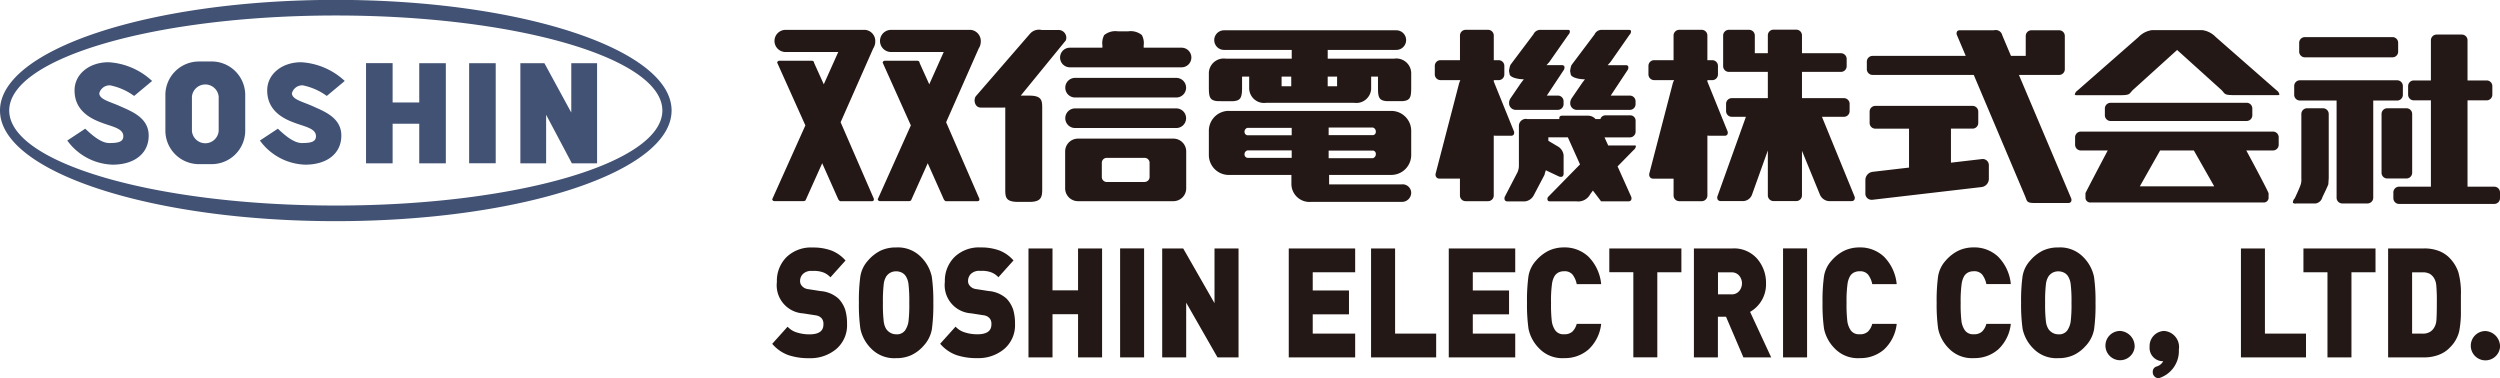 <svg xmlns="http://www.w3.org/2000/svg" width="271" height="41" viewBox="0 0 271 41"><path d="M831.726 100.828a6.872 6.872 0 0 1-2.284-.34 4.157 4.157 0 0 1-1.734-1.218l1.667-1.856a2.224 2.224 0 0 0 1.019.63 4.459 4.459 0 0 0 1.347.2q1.52 0 1.518-1.061a.981.981 0 0 0-.155-.63 1.1 1.1 0 0 0-.32-.265 1.336 1.336 0 0 0-.432-.116l-1.28-.2a3.055 3.055 0 0 1-2.858-3.413 3.636 3.636 0 0 1 1.042-2.686 3.815 3.815 0 0 1 2.828-1.043 5.733 5.733 0 0 1 2.031.324 3.936 3.936 0 0 1 1.541 1.085l-1.637 1.822a2.023 2.023 0 0 0-.73-.513 2.789 2.789 0 0 0-1.086-.182h-.194a1.3 1.3 0 0 0-.96.323 1.057 1.057 0 0 0-.32.77.809.809 0 0 0 .052.306.873.873 0 0 0 .164.248 1.029 1.029 0 0 0 .276.216 1.227 1.227 0 0 0 .447.124l1.279.2a3.282 3.282 0 0 1 1.951.82 3.218 3.218 0 0 1 .736 1.244 5.344 5.344 0 0 1 .186 1.5 3.378 3.378 0 0 1-1.169 2.717 4.355 4.355 0 0 1-2.925.994M844.1 99.5a4.05 4.05 0 0 1-1.31.994 3.882 3.882 0 0 1-1.652.331 3.491 3.491 0 0 1-2.74-1.077 4.22 4.22 0 0 1-1.13-2.1 18.708 18.708 0 0 1-.164-2.826 19.243 19.243 0 0 1 .157-2.858 3.322 3.322 0 0 1 .833-1.723 4.372 4.372 0 0 1 1.392-1.086 3.9 3.9 0 0 1 1.652-.331 3.5 3.5 0 0 1 2.74 1.077 4.236 4.236 0 0 1 1.131 2.1 18.986 18.986 0 0 1 .164 2.825 19.4 19.4 0 0 1-.157 2.859 3.552 3.552 0 0 1-.916 1.815m-1.92-7.574a1.077 1.077 0 0 0-.424-.373 1.349 1.349 0 0 0-.618-.141 1.3 1.3 0 0 0-.61.141 1.281 1.281 0 0 0-.454.407 2.006 2.006 0 0 0-.276.82 15.6 15.6 0 0 0-.089 2.046 15.4 15.4 0 0 0 .089 2.039 2.037 2.037 0 0 0 .268.8 1.368 1.368 0 0 0 .462.415 1.234 1.234 0 0 0 .61.156 1.084 1.084 0 0 0 .967-.414 2.339 2.339 0 0 0 .374-.961 15.51 15.51 0 0 0 .087-2.039 15.734 15.734 0 0 0-.087-2.038 2.078 2.078 0 0 0-.3-.863m7.756 8.9a6.879 6.879 0 0 1-2.285-.34 4.172 4.172 0 0 1-1.735-1.218l1.668-1.856a2.229 2.229 0 0 0 1.019.63 4.454 4.454 0 0 0 1.347.2q1.519 0 1.519-1.061a.981.981 0 0 0-.156-.63 1.1 1.1 0 0 0-.32-.265 1.329 1.329 0 0 0-.432-.116l-1.281-.2a3.057 3.057 0 0 1-2.857-3.413 3.636 3.636 0 0 1 1.043-2.686 3.813 3.813 0 0 1 2.827-1.043 5.742 5.742 0 0 1 2.032.324 3.933 3.933 0 0 1 1.54 1.085l-1.638 1.822a2.011 2.011 0 0 0-.729-.513 2.787 2.787 0 0 0-1.085-.182h-.194a1.3 1.3 0 0 0-.961.323 1.057 1.057 0 0 0-.32.77.809.809 0 0 0 .052.306.873.873 0 0 0 .164.248 1.045 1.045 0 0 0 .276.216 1.227 1.227 0 0 0 .446.124l1.28.2a3.282 3.282 0 0 1 1.951.82 3.221 3.221 0 0 1 .737 1.244 5.383 5.383 0 0 1 .185 1.5 3.38 3.38 0 0 1-1.168 2.717 4.357 4.357 0 0 1-2.925.994m10.926-.083v-4.682h-2.769v4.689h-2.605V88.93h2.605v4.54h2.769v-4.54h2.605v11.815h-2.605Zm4.559-11.815h2.6v11.816h-2.6V88.93Zm10.556 11.816-3.394-5.932v5.932h-2.6V88.93h2.277l3.394 5.933V88.93h2.605v11.815h-2.277Zm7.725 0V88.93h7.199v2.585h-4.6v1.973h3.93v2.584h-3.93v2.088h4.6v2.585h-7.2Zm8.922 0V88.93h2.605v9.23h4.452v2.585h-7.06Zm8.423 0V88.93h7.205v2.585h-4.6v1.973h3.93v2.584h-3.93v2.088h4.6v2.585h-7.205Zm12.5.083a3.47 3.47 0 0 1-2.724-1.077 4.223 4.223 0 0 1-1.131-2.1 18.827 18.827 0 0 1-.164-2.826 19.411 19.411 0 0 1 .156-2.858 3.3 3.3 0 0 1 .827-1.716 4.385 4.385 0 0 1 1.406-1.086 3.868 3.868 0 0 1 1.63-.339 3.743 3.743 0 0 1 2.65 1.012 4.857 4.857 0 0 1 1.37 2.965h-2.65a2.465 2.465 0 0 0-.447-1.026 1.1 1.1 0 0 0-.908-.367 1.354 1.354 0 0 0-.609.125 1.1 1.1 0 0 0-.432.389 2.271 2.271 0 0 0-.283.854 13.32 13.32 0 0 0-.105 2.046 15.386 15.386 0 0 0 .089 2.047 2.329 2.329 0 0 0 .373.952 1.082 1.082 0 0 0 .967.415 1.224 1.224 0 0 0 .9-.3 1.852 1.852 0 0 0 .455-.823h2.65a4.43 4.43 0 0 1-1.363 2.767 3.894 3.894 0 0 1-2.657.944m10.107-9.313v9.23h-2.6v-9.23h-2.605V88.93h7.814v2.585h-2.605Zm9.331 9.23-1.884-4.4h-.879v4.408h-2.601V88.93h4.2a3.322 3.322 0 0 1 2.658 1.119 3.978 3.978 0 0 1 .959 2.676 3.431 3.431 0 0 1-1.727 3.082l2.29 4.938h-3.022Zm-1.28-9.213h-1.474v2.385h1.47a1.03 1.03 0 0 0 .826-.357 1.3 1.3 0 0 0 0-1.673 1.032 1.032 0 0 0-.826-.356m5.582-2.6h2.605v11.816h-2.605V88.93Zm8.3 11.9a3.471 3.471 0 0 1-2.725-1.077 4.213 4.213 0 0 1-1.13-2.1 18.67 18.67 0 0 1-.165-2.826 19.382 19.382 0 0 1 .157-2.858 3.3 3.3 0 0 1 .826-1.716 4.385 4.385 0 0 1 1.406-1.086 3.87 3.87 0 0 1 1.631-.339 3.741 3.741 0 0 1 2.649 1.012 4.852 4.852 0 0 1 1.37 2.965h-2.65a2.465 2.465 0 0 0-.447-1.026 1.1 1.1 0 0 0-.907-.367 1.361 1.361 0 0 0-.61.125 1.1 1.1 0 0 0-.432.389 2.307 2.307 0 0 0-.283.854 13.453 13.453 0 0 0-.105 2.046 15.156 15.156 0 0 0 .09 2.047 2.313 2.313 0 0 0 .372.952 1.085 1.085 0 0 0 .968.415 1.222 1.222 0 0 0 .9-.3 1.852 1.852 0 0 0 .455-.823h2.65a4.429 4.429 0 0 1-1.362 2.767 3.894 3.894 0 0 1-2.657.944m12.369 0a3.471 3.471 0 0 1-2.724-1.077 4.223 4.223 0 0 1-1.131-2.1 18.827 18.827 0 0 1-.164-2.826 19.553 19.553 0 0 1 .156-2.858 3.3 3.3 0 0 1 .827-1.716 4.385 4.385 0 0 1 1.406-1.086 3.865 3.865 0 0 1 1.63-.339 3.741 3.741 0 0 1 2.649 1.012 4.852 4.852 0 0 1 1.371 2.965h-2.65a2.491 2.491 0 0 0-.447-1.026 1.1 1.1 0 0 0-.908-.367 1.361 1.361 0 0 0-.61.125 1.11 1.11 0 0 0-.432.389 2.309 2.309 0 0 0-.282.854 13.283 13.283 0 0 0-.106 2.046 14.933 14.933 0 0 0 .091 2.047 2.326 2.326 0 0 0 .371.952 1.084 1.084 0 0 0 .968.415 1.224 1.224 0 0 0 .9-.3 1.862 1.862 0 0 0 .455-.823h2.65a4.43 4.43 0 0 1-1.363 2.767 3.893 3.893 0 0 1-2.657.944m12.13-1.319a4.061 4.061 0 0 1-1.31.994 3.877 3.877 0 0 1-1.651.331 3.491 3.491 0 0 1-2.74-1.077 4.222 4.222 0 0 1-1.131-2.1 18.866 18.866 0 0 1-.163-2.826 19.44 19.44 0 0 1 .155-2.858 3.331 3.331 0 0 1 .834-1.723 4.372 4.372 0 0 1 1.392-1.086 3.9 3.9 0 0 1 1.653-.331 3.494 3.494 0 0 1 2.739 1.077 4.225 4.225 0 0 1 1.13 2.1 18.693 18.693 0 0 1 .165 2.825 19.424 19.424 0 0 1-.155 2.862 3.546 3.546 0 0 1-.917 1.815m-1.92-7.574a1.077 1.077 0 0 0-.424-.373 1.348 1.348 0 0 0-.617-.141 1.3 1.3 0 0 0-.611.141 1.29 1.29 0 0 0-.454.407 2.021 2.021 0 0 0-.276.82 15.471 15.471 0 0 0-.088 2.046 15.276 15.276 0 0 0 .088 2.039 2 2 0 0 0 .269.8 1.356 1.356 0 0 0 .461.415 1.232 1.232 0 0 0 .611.156 1.085 1.085 0 0 0 .967-.414 2.337 2.337 0 0 0 .372-.961 15.223 15.223 0 0 0 .089-2.039 15.443 15.443 0 0 0-.089-2.038 2.079 2.079 0 0 0-.3-.863m7.234 7.707a1.587 1.587 0 1 1-1.578-1.756 1.673 1.673 0 0 1 1.578 1.756m1.622-.05a1.636 1.636 0 0 1 1.562-1.707 1.744 1.744 0 0 1 1.609 2.022A3.076 3.076 0 0 1 978 103a.65.65 0 0 1-.64-.7.575.575 0 0 1 .447-.581 1.153 1.153 0 0 0 .684-.563 1.445 1.445 0 0 1-1.473-1.574m9.9 1.159V88.93h2.6v9.23h4.452v2.585h-7.057Zm11.979-9.23v9.23h-2.6v-9.23h-2.605V88.93h7.814v2.585H998.9Zm10.755 8.068a3.17 3.17 0 0 1-1.26.872 4.356 4.356 0 0 1-1.59.29h-3.93V88.93h3.93a4.373 4.373 0 0 1 1.6.283 3.274 3.274 0 0 1 1.26.887 4.064 4.064 0 0 1 .82 1.395 8.293 8.293 0 0 1 .28 2.5v1.725a10.847 10.847 0 0 1-.19 2.216 3.64 3.64 0 0 1-.92 1.65m-1.78-7.4a1.359 1.359 0 0 0-.48-.5 1.568 1.568 0 0 0-.77-.166h-1.15v6.646h1.15a1.5 1.5 0 0 0 .76-.174 1.341 1.341 0 0 0 .48-.474 1.8 1.8 0 0 0 .24-.756c.03-.3.05-.944.05-1.92a19.093 19.093 0 0 0-.06-1.918 1.865 1.865 0 0 0-.22-.74m7.13 7.457a1.589 1.589 0 1 1-1.58-1.756 1.674 1.674 0 0 1 1.58 1.756M833.127 79.695l1.7 3.816a.55.55 0 0 0 .244.3h3.409a.264.264 0 0 0 .228-.085.352.352 0 0 0-.036-.307l-3.549-8.169 3.533-8a1.286 1.286 0 0 0 .171-.382l.01-.029a1.164 1.164 0 0 0 .041-.292 1.218 1.218 0 0 0-1.077-1.309h-8.646a1.2 1.2 0 0 0 0 2.4h5.712l-1.569 3.5-1.048-2.316a.23.23 0 0 0-.23-.236h-3.544a.232.232 0 0 0-.229.206l3.055 6.8-3.594 8.008a.231.231 0 0 0 .229.2h3.172a.391.391 0 0 0 .208-.075Zm11.439 0 1.7 3.816a.547.547 0 0 0 .241.3h3.41a.261.261 0 0 0 .228-.085.35.35 0 0 0-.035-.307l-3.55-8.169 3.534-8a1.2 1.2 0 0 0 .17-.379l.012-.032a1.207 1.207 0 0 0 .04-.292 1.219 1.219 0 0 0-1.077-1.309h-8.647a1.2 1.2 0 0 0 0 2.4h5.708l-1.568 3.5-1.047-2.316a.231.231 0 0 0-.23-.236h-3.545a.228.228 0 0 0-.227.206l3.053 6.8-3.589 8.008a.231.231 0 0 0 .228.2h3.174a.383.383 0 0 0 .208-.075Zm16.273-2.668a1.39 1.39 0 0 0-1.376 1.4v3.98a1.39 1.39 0 0 0 1.376 1.4h10.374a1.388 1.388 0 0 0 1.372-1.4v-3.98a1.388 1.388 0 0 0-1.372-1.4h-10.374Zm7.247 4.7h-4.116a.537.537 0 0 1-.534-.541v-1.532a.538.538 0 0 1 .534-.542h4.116a.536.536 0 0 1 .529.542v1.526a.535.535 0 0 1-.529.541m-7.579-11.278a1.063 1.063 0 0 0 0 2.125h11.036a1.063 1.063 0 0 0 0-2.125h-11.036Zm0 3.309a1.063 1.063 0 0 0 0 2.125h11.036a1.063 1.063 0 0 0 0-2.125h-11.036Zm-.563-6.582a1.064 1.064 0 0 0 0 2.127h12.17a1.064 1.064 0 0 0 0-2.127h-4.139v-.258a1.809 1.809 0 0 0-.2-1.113 1.915 1.915 0 0 0-1.5-.4H865.2a1.917 1.917 0 0 0-1.5.4 1.816 1.816 0 0 0-.2 1.113v.258h-3.561Zm-7.124 6.489h.151v8.825c0 .843 0 1.4 1.377 1.4h1.252c1.284 0 1.376-.529 1.376-1.4v-8.718c0-.813 0-1.4-1.376-1.4h-.954l4.889-5.986a.827.827 0 0 0-.062-.714.845.845 0 0 0-.8-.414h-1.751a1.294 1.294 0 0 0-1.265.4l-5.895 6.8a.907.907 0 0 0-.038.809.631.631 0 0 0 .6.4h2.494Zm24.357.36a2.159 2.159 0 0 0-2.137 2.181v2.585a2.16 2.16 0 0 0 2.137 2.179h6.811v.978a1.957 1.957 0 0 0 2.138 1.941h9.806a1 1 0 0 0 1.043-.989.935.935 0 0 0-1.043-.908h-7.856v-1.025h6.762a2.161 2.161 0 0 0 2.137-2.179V76.2a2.159 2.159 0 0 0-2.137-2.177h-17.661Zm15.643 5.129h-4.794v-.827h4.794a.344.344 0 0 1 .319.362.445.445 0 0 1-.319.465m-8.8-.038h-4.794a.367.367 0 0 1-.32-.36.426.426 0 0 1 .32-.445h4.794v.805Zm0-2.445h-4.794a.367.367 0 0 1-.32-.361.425.425 0 0 1 .32-.444h4.794v.805Zm8.8-.016h-4.794v-.826h4.794a.444.444 0 0 1 .319.463.344.344 0 0 1-.319.363m-14.18-6.344h.772v1.314a1.615 1.615 0 0 0 1.869 1.523h9.487a1.612 1.612 0 0 0 1.865-1.523v-1.314h.741v1.143c0 1.064.076 1.443.924 1.513h1.758c.844-.07.919-.45.919-1.513v-1.561a1.614 1.614 0 0 0-1.867-1.526h-7.184v-.951h7.437a1.063 1.063 0 0 0 0-2.126h-18.674a1.063 1.063 0 0 0 0 2.126h7.335v.952h-7.115a1.615 1.615 0 0 0-1.867 1.526v1.561c0 1.051.083 1.453.953 1.515.042 0 .455.005.963.005h.716c.833-.055.968-.41.968-1.518v-1.146Zm10.3 1.048h-1.018v-1.048h1.018v1.048Zm-4.969 0h-1.046v-1.048h1.046v1.048Zm25.6 3.554a.755.755 0 0 0-.922.765v4.318a1.556 1.556 0 0 1-.074.459 1.462 1.462 0 0 1-.155.371l-1.276 2.459a.464.464 0 0 0-.018.423.331.331 0 0 0 .291.13h1.874a1.236 1.236 0 0 0 .982-.691l1.15-2.184a3.2 3.2 0 0 1 .092-.338l.054-.163 1.379.655c.312.146.548.032.548-.277v-1.99a1.259 1.259 0 0 0-.677-1l-.978-.582v-.372h2.116l1.317 2.931-3.393 3.46a.369.369 0 0 0-.125.4.207.207 0 0 0 .175.14h2.928a1.46 1.46 0 0 0 1.51-.751l.3-.414.122.158c.441.575.659.858.759 1.011h2.961a.332.332 0 0 0 .3-.132.463.463 0 0 0-.017-.427l-1.448-3.23 1.722-1.756a.648.648 0 0 0 .268-.465.182.182 0 0 0-.161-.048h-2.846l-.4-.875h2.761a.618.618 0 0 0 .609-.624v-1.2a.57.57 0 0 0-.609-.564h-2.614a.572.572 0 0 0-.558.309l-.04.093h-.523l-.044-.047a1.065 1.065 0 0 0-.758-.319h-2.781c-.324 0-.333.154-.337.22l-.008.145h-3.457Zm-9.426-6.385a.62.62 0 0 0-.613.626v.912a.619.619 0 0 0 .613.624h2.155l-.086.212c-.013.036-.029.075-.041.113l-2.54 9.772a.488.488 0 0 0 .062.424.426.426 0 0 0 .353.159h2.209v1.823a.616.616 0 0 0 .61.62h2.444a.617.617 0 0 0 .611-.62v-6.492l.209.019a.312.312 0 0 0 .049 0h1.612a.332.332 0 0 0 .3-.132.464.464 0 0 0-.014-.427l-2.152-5.317v-.15h.534a.618.618 0 0 0 .611-.624v-.915a.619.619 0 0 0-.611-.626h-.534v-2.667a.619.619 0 0 0-.611-.624h-2.444a.618.618 0 0 0-.61.624v2.668h-2.115Zm23.159 0a.619.619 0 0 0-.613.626v.912a.619.619 0 0 0 .613.624h2.169l-.1.219a.484.484 0 0 0-.036.1l-2.544 9.779a.5.5 0 0 0 .062.424.435.435 0 0 0 .356.159h2.205v1.823a.616.616 0 0 0 .612.62h2.444a.616.616 0 0 0 .61-.62v-6.493l.2.019a.433.433 0 0 0 .057 0h1.608a.334.334 0 0 0 .3-.134.461.461 0 0 0-.015-.425l-2.152-5.317v-.15h.534a.619.619 0 0 0 .612-.624v-.915a.62.62 0 0 0-.612-.626h-.534v-2.667a.618.618 0 0 0-.61-.624h-2.444a.618.618 0 0 0-.612.624v2.668H923.3Zm-15.577.52a2.505 2.505 0 0 0-.15.664l.055.279c0 .4.851.569 1.263.594l.288.018-.183.234-.139.185c-.25.362-1.112 1.624-1.151 1.683a1.089 1.089 0 0 0-.124.374v.2a.725.725 0 0 0 .663.634h4.632a.618.618 0 0 0 .611-.623v-.3a.616.616 0 0 0-.611-.623h-1.205l1.828-2.761a.468.468 0 0 0 .061-.426.288.288 0 0 0-.259-.113h-1.663l.231-.258a1.544 1.544 0 0 0 .141-.178l1.994-2.854a.5.5 0 0 0 .16-.444.242.242 0 0 0-.221-.09h-3.044a.821.821 0 0 0-.682.484c-.666.884-2.41 3.2-2.5 3.326m6.628 0a2.482 2.482 0 0 0-.148.664l.053.281c0 .4.851.567 1.263.592l.29.018-.183.232s-.1.127-.132.177l-.164.24c-.309.45-.951 1.388-.987 1.448a1.032 1.032 0 0 0-.127.377v.2a.722.722 0 0 0 .659.634h5.812a.618.618 0 0 0 .61-.623v-.3a.617.617 0 0 0-.61-.623H918.6l1.827-2.761a.475.475 0 0 0 .063-.428.294.294 0 0 0-.26-.111h-1.958l.231-.258a1.386 1.386 0 0 0 .14-.174l1.993-2.857a.5.5 0 0 0 .161-.444.237.237 0 0 0-.218-.09h-3.043a.818.818 0 0 0-.681.483c-.665.884-2.409 3.2-2.5 3.326m24.979 9.3 1.954 4.768a1.151 1.151 0 0 0 .942.682h2.478a.346.346 0 0 0 .3-.137.466.466 0 0 0 0-.426l-3.508-8.575h2.387a.617.617 0 0 0 .612-.621v-.781a.617.617 0 0 0-.612-.621h-4.553v-2.847h4.234a.618.618 0 0 0 .611-.624v-.774a.618.618 0 0 0-.611-.624h-4.234v-1.931a.618.618 0 0 0-.611-.624h-2.478a.618.618 0 0 0-.611.624v1.931h-1.412v-1.915a.62.62 0 0 0-.615-.623H931.4a.619.619 0 0 0-.611.623v3.313a.619.619 0 0 0 .611.624h4.234v2.847h-3.914a.618.618 0 0 0-.613.621v.78a.618.618 0 0 0 .613.621h1.537l-3.068 8.566a.476.476 0 0 0 .019.423.38.38 0 0 0 .325.146h2.477a1.068 1.068 0 0 0 .9-.675l1.724-4.813v4.865a.618.618 0 0 0 .611.623h2.478a.618.618 0 0 0 .611-.623v-4.826Zm7.645-10.29a.62.62 0 0 0-.615.625v.809a.62.62 0 0 0 .615.626h10.977l.039.093 5.546 13.106c.028.068.052.135.076.2.112.312.173.486.878.486h3.705a.345.345 0 0 0 .3-.135.462.462 0 0 0-.008-.424l-5.64-13.323h4.363a.618.618 0 0 0 .611-.626v-3.592a.617.617 0 0 0-.611-.624H964.2a.618.618 0 0 0-.611.624v2.152h-1.6l-.941-2.226a.727.727 0 0 0-.9-.55h-3.708a.345.345 0 0 0-.3.135.468.468 0 0 0 .008.427l.938 2.214h-10.108Zm.3 5.419a.616.616 0 0 0-.612.621v1.222a.619.619 0 0 0 .612.625h3.66v4.218l-3.949.461a.9.9 0 0 0-.783.877v1.468a.663.663 0 0 0 .668.686h.082l11.852-1.381a.9.9 0 0 0 .783-.878v-1.475a.663.663 0 0 0-.751-.68l-3.358.391v-3.69h2.347a.62.62 0 0 0 .614-.625V74.1a.618.618 0 0 0-.614-.621h-10.55Zm29.96-8.207a2.5 2.5 0 0 0-1.419.739l-6.62 5.802a.657.657 0 0 0-.294.453.273.273 0 0 0 .2.054h4.665c.947 0 1.022-.09 1.222-.331.053-.066.115-.14.2-.223l4.807-4.35 4.8 4.332c.09.092.15.166.205.232.2.242.274.332 1.221.332h4.664a.272.272 0 0 0 .2-.054.683.683 0 0 0-.3-.46l-6.608-5.79a2.483 2.483 0 0 0-1.426-.739h-5.5Zm-4.457 7.873a.62.62 0 0 0-.615.624v.723a.621.621 0 0 0 .615.624h14.758a.619.619 0 0 0 .612-.624v-.726a.619.619 0 0 0-.612-.624h-14.757Zm-2.717 9.789v.541a.523.523 0 0 0 .612.469h18.628a.522.522 0 0 0 .61-.469v-.521c-.086-.285-1.445-2.846-2.294-4.416l-.121-.228h2.9a.618.618 0 0 0 .611-.623v-.8a.617.617 0 0 0-.611-.623h-20.848a.617.617 0 0 0-.611.623v.8a.618.618 0 0 0 .611.623h2.927l-.12.227c-.867 1.641-2.165 4.115-2.293 4.395m13.956-.731h-8.066l2.2-3.891h3.657Zm9.82-16.179a.616.616 0 0 0-.611.622v.948a.618.618 0 0 0 .611.623h9.508a.615.615 0 0 0 .61-.623v-.948a.614.614 0 0 0-.61-.622h-9.508Zm-.537 4.68a.62.62 0 0 0-.614.624v.948a.619.619 0 0 0 .614.622h3.981v10.535a.617.617 0 0 0 .61.623h2.744a.624.624 0 0 0 .62-.623V72.9h2.6a.622.622 0 0 0 .61-.622v-.952a.622.622 0 0 0-.61-.624h-10.555Zm9.465 3.034a.616.616 0 0 0-.61.624v6.363a.616.616 0 0 0 .61.624h2.1a.623.623 0 0 0 .61-.624v-6.364a.622.622 0 0 0-.61-.624h-2.1Zm-8.691 0a.62.62 0 0 0-.613.624v6.963a1.824 1.824 0 0 1-.054.627c-.088.338-.639 1.5-.661 1.549a.659.659 0 0 0-.2.489.468.468 0 0 0 .368.07h2.089a.9.9 0 0 0 .737-.676c.011-.027.551-1.117.646-1.41l.043-.657v-6.956a.62.62 0 0 0-.613-.624h-1.74Zm9.971 8.5a.622.622 0 0 0-.61.624v.622a.622.622 0 0 0 .61.625h10.34a.622.622 0 0 0 .61-.625v-.622a.622.622 0 0 0-.61-.624h-2.91v-9.357h2.08a.616.616 0 0 0 .61-.623v-.914a.616.616 0 0 0-.61-.623h-2.08V66.37a.615.615 0 0 0-.61-.623h-2.75a.621.621 0 0 0-.61.623v4.349h-1.86a.616.616 0 0 0-.61.623v.914a.616.616 0 0 0 .61.623h1.86v9.358h-3.46Z" transform="translate(-744 -62)" style="fill-rule:evenodd;fill:#231815"/><path d="M780.4 61.987c-20.1 0-36.4 5.369-36.4 11.993s16.3 11.994 36.4 11.994 36.4-5.374 36.4-11.994-16.3-11.993-36.4-11.993Zm0 22.293c-19.549 0-35.4-4.612-35.4-10.3s15.849-10.3 35.4-10.3 35.4 4.612 35.4 10.3-15.853 10.301-35.4 10.301Zm-13.495-15.614h-1.3a3.638 3.638 0 0 0-3.678 3.537v4.053a3.639 3.639 0 0 0 3.678 3.537h1.3a3.64 3.64 0 0 0 3.677-3.537V72.2a3.639 3.639 0 0 0-3.677-3.537m.8 7.542a1.456 1.456 0 0 1-2.9 0V72.48a1.456 1.456 0 0 1 2.9 0v3.729Zm11.718-3.805a6.652 6.652 0 0 0-2.6-1.148 1.159 1.159 0 0 0-1.178.85c0 .688 1.161.914 2.261 1.413 1.188.542 3.094 1.217 3.094 3.18s-1.571 3.155-3.91 3.155a6.3 6.3 0 0 1-4.915-2.616l1.945-1.284c.613.577 1.665 1.556 2.6 1.556.972 0 1.531-.126 1.531-.74 0-.824-1.114-1.016-2.226-1.419s-3.061-1.223-3.061-3.547c0-1.765 1.592-3.054 3.681-3.054a7.574 7.574 0 0 1 4.726 2.031Zm-20.882 0a6.65 6.65 0 0 0-2.6-1.148 1.159 1.159 0 0 0-1.177.85c0 .688 1.16.914 2.26 1.413 1.189.542 3.094 1.217 3.094 3.18s-1.571 3.155-3.91 3.155a6.3 6.3 0 0 1-4.915-2.616l1.945-1.284c.613.577 1.665 1.556 2.6 1.556.974 0 1.532-.126 1.532-.74 0-.824-1.115-1.016-2.225-1.419s-3.063-1.223-3.063-3.547c0-1.765 1.592-3.054 3.683-3.054a7.568 7.568 0 0 1 4.723 2.031Zm36.313 7.3h2.882V68.854h-2.882v10.853Zm11.072-10.853V74.2l-2.913-5.35h-2.606v10.857h2.793v-5.266l2.791 5.266h2.732V68.854h-2.793Zm-16.48 0v4.26h-2.886v-4.26h-2.882v10.86h2.882v-4.294h2.886v4.294h2.882V68.854h-2.882Z" transform="translate(-744 -62)" style="fill:#425274;fill-rule:evenodd"/></svg>